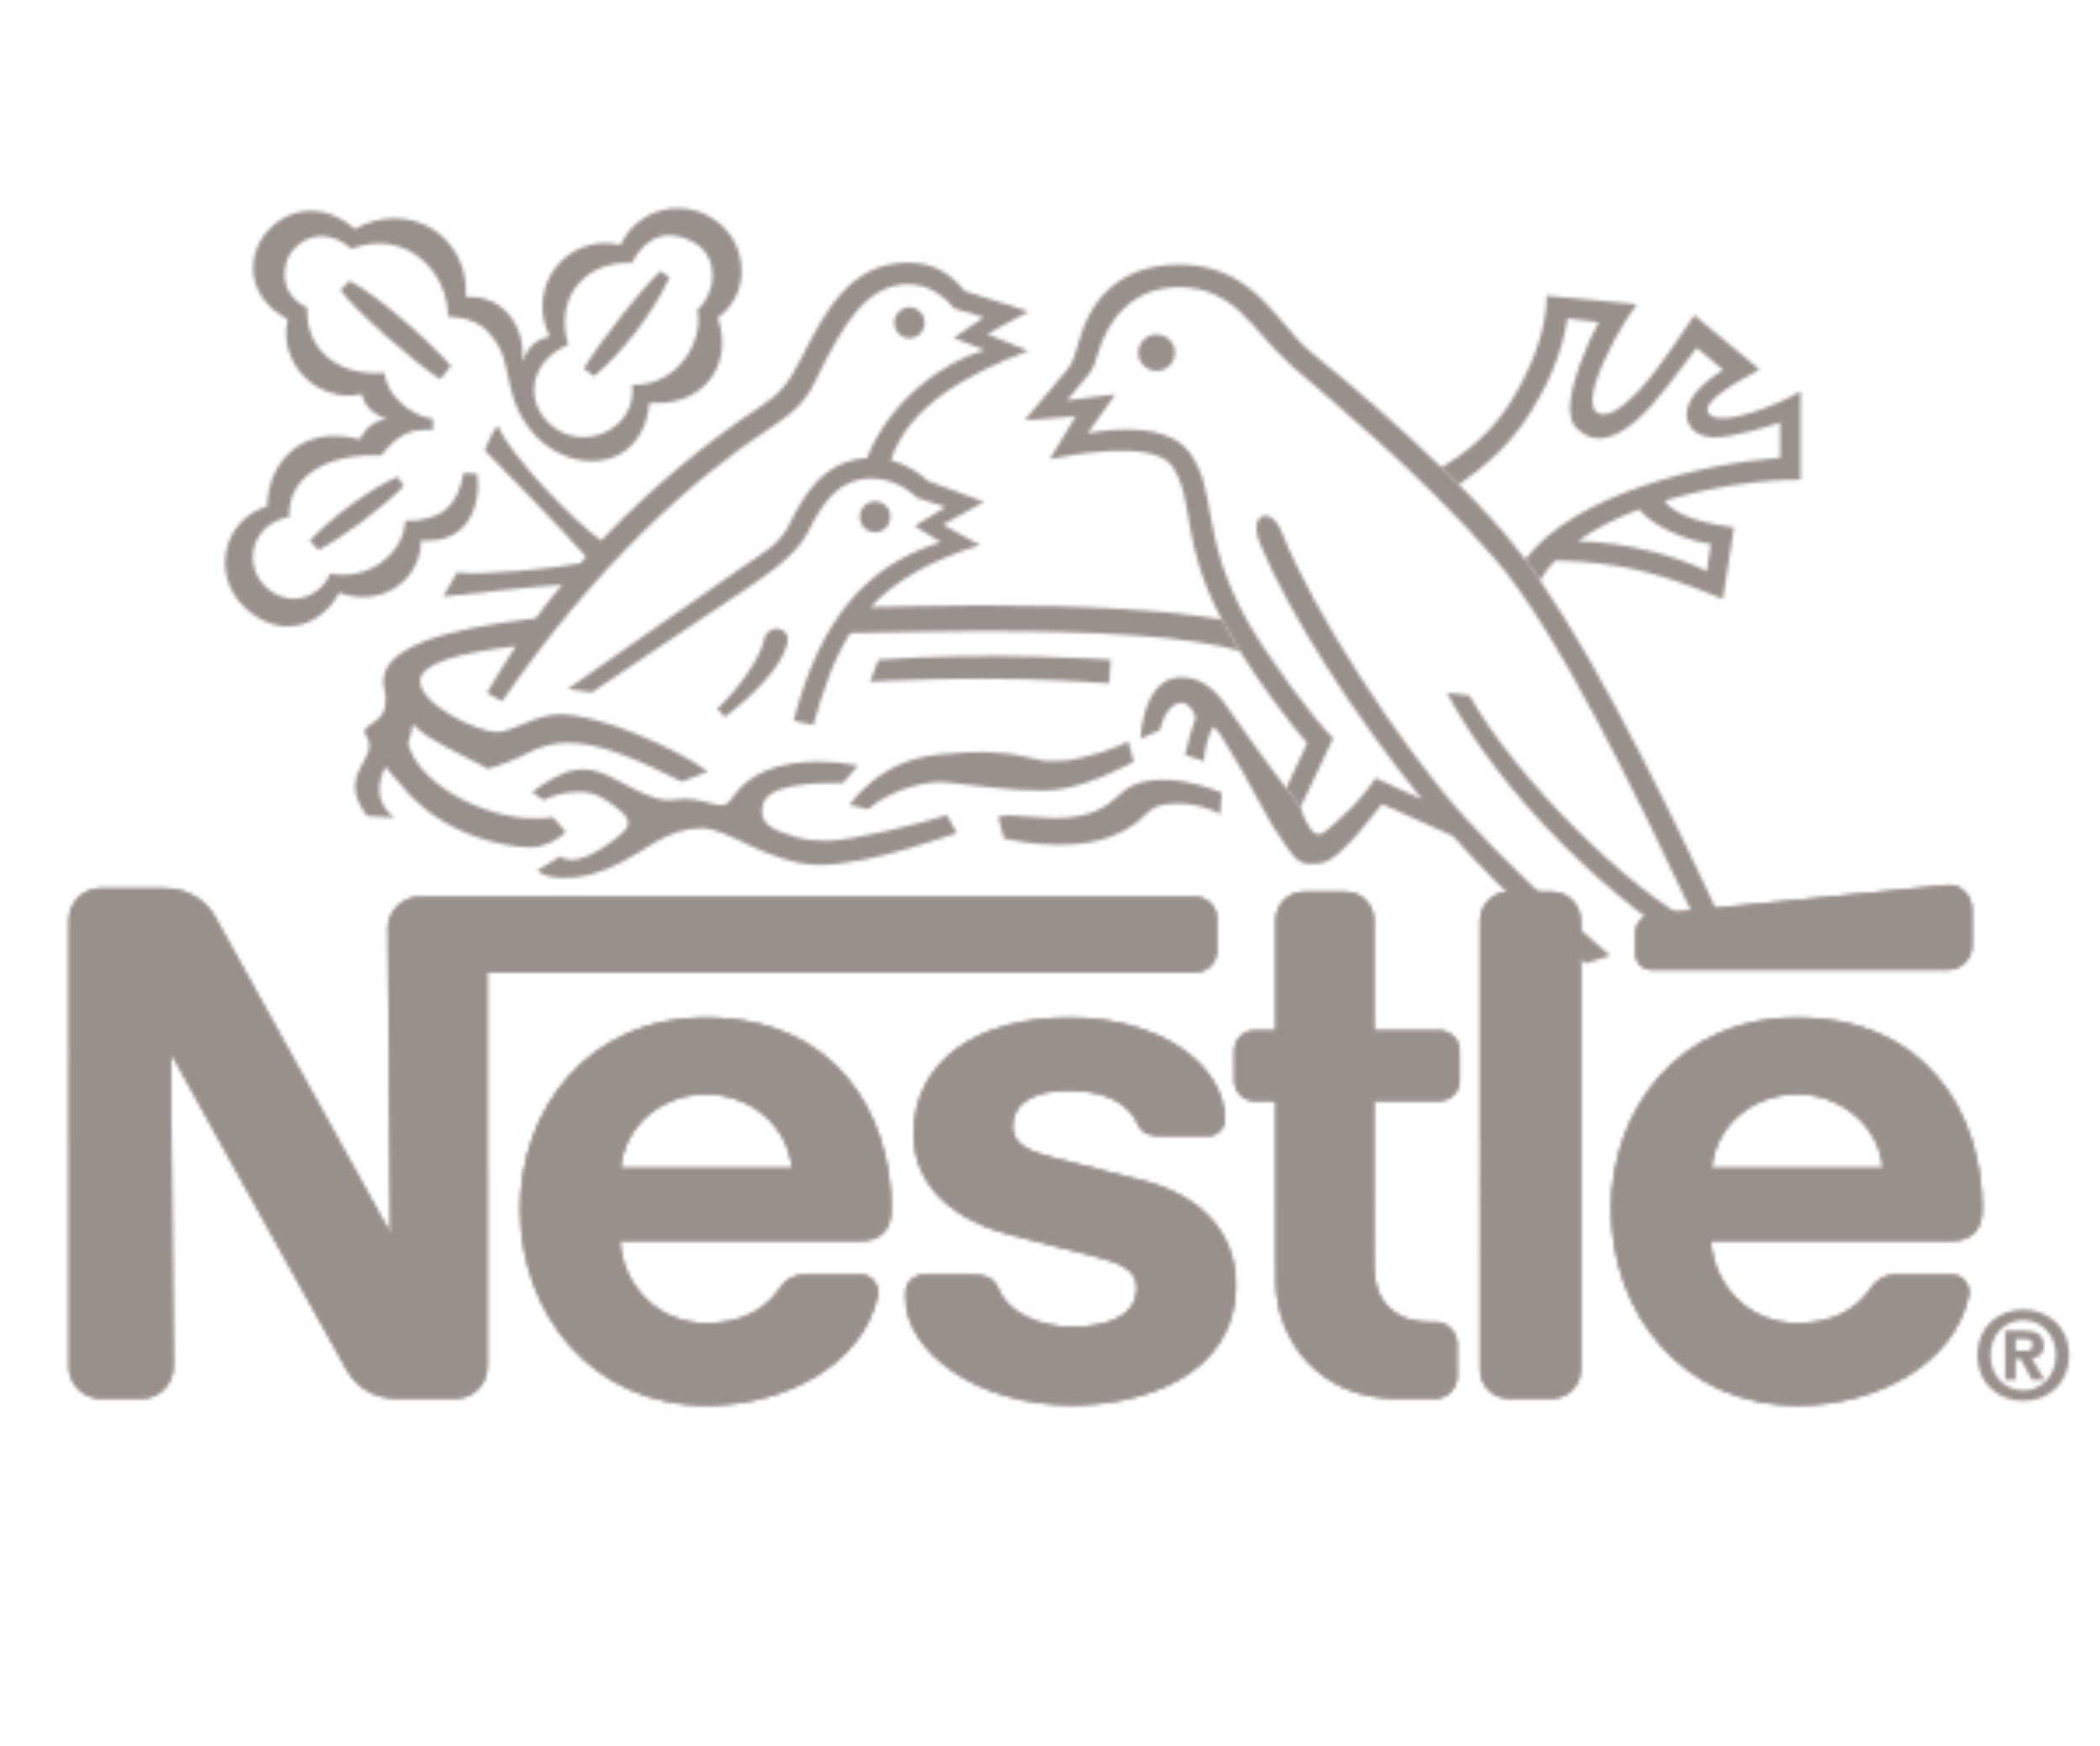 <?xml version="1.0" encoding="UTF-8"?> <svg xmlns="http://www.w3.org/2000/svg" width="600" height="499" viewBox="0 0 600 499" fill="none"> <mask id="mask0_470_7337" style="mask-type:alpha" maskUnits="userSpaceOnUse" x="0" y="-49" width="600" height="601"> <path fill-rule="evenodd" clip-rule="evenodd" d="M250.029 152.107C252.435 152.107 254.374 150.152 254.374 147.749C254.39 147.168 254.289 146.59 254.077 146.049C253.865 145.507 253.547 145.014 253.142 144.597C252.737 144.181 252.252 143.85 251.716 143.624C251.181 143.398 250.605 143.281 250.024 143.281C249.443 143.281 248.867 143.398 248.332 143.624C247.796 143.85 247.312 144.181 246.906 144.597C246.501 145.014 246.183 145.507 245.971 146.049C245.759 146.59 245.658 147.168 245.674 147.749C245.674 150.152 247.61 152.107 250.029 152.107ZM302.628 241.409C309.09 241.409 313.439 240.537 316.94 239.245C320.424 237.95 323.1 236.391 325.049 234.794C326.898 233.281 328.072 231.747 330.045 230.738C331.785 229.839 334.235 229.627 336.983 229.627C340.93 229.627 345.372 230.847 348.619 232.634L349.086 226.592C346.922 225.524 339.296 222.85 332.672 222.85C325.146 222.85 322.301 224.88 319.521 227.389C316.287 230.321 312.2 233.807 301.149 233.807C298.205 233.807 291.139 233.01 288.269 233.01C286.526 233.01 285.187 233.446 285.187 233.446C285.713 235.099 286.84 239.653 286.84 239.653C289.486 239.983 294.102 241.409 302.628 241.409ZM268.655 223.492C270.893 223.492 277.402 224.485 284.92 225.207C289.19 225.608 293.76 225.926 298.074 225.926C306.519 225.926 315.767 221.91 323.944 217.718L322.344 211.9C318.525 213.992 311.257 216.317 305.199 217.282C303.708 217.525 299.378 217.584 298.146 217.388C296.104 217.07 293.654 216.336 291.021 215.856C287.323 215.162 283.282 214.997 280.889 214.891C278.246 214.773 273.508 215.221 271.18 215.374C262.626 215.884 256.973 217.898 251.563 221.549C248.83 223.398 245.341 226.418 242.648 230.072C244.034 230.175 247.984 231.277 247.984 231.277C253.817 226.315 262.582 223.492 268.655 223.492Z" fill="#2463A9"></path> <path fill-rule="evenodd" clip-rule="evenodd" d="M165.576 226.303C169.741 226.303 171.413 227.654 173.71 229.036C175.319 230.029 176.583 231.124 177.785 232.211C180.356 234.508 179.621 236.615 177.604 238.206C176.568 239.031 175.68 240.024 173.066 241.723C171.805 242.554 169.626 243.89 168.138 244.519C165.52 245.602 164.381 245.723 163.432 245.723C162.47 245.723 160.938 245.574 160.079 244.718L153.421 248.789C155.42 250.349 157.689 250.878 161.508 250.878C165.822 250.878 169.265 249.947 173.517 248.282C179.03 246.1 185.227 241.814 187.285 240.64C191.496 238.234 195.748 236.671 200.302 236.671C204.315 236.671 208.837 239.046 213.905 241.468C219.888 244.338 227.193 247.149 233.911 247.149C237.938 247.149 242.449 246.561 247.171 245.599C255.557 243.887 264.574 241.06 273.399 238.069L270.532 232.917C268.381 233.711 261.013 235.784 253.091 237.546C246.523 238.987 239.862 240.291 236.407 240.291C233.584 240.291 230.259 240.086 227.284 239.168C222.232 237.649 217.693 236.055 217.693 231.996C217.693 229.188 218.895 227.202 222.294 225.836C227.794 223.626 236.363 223.763 240.871 223.763C241.714 222.86 245.126 218.757 245.126 218.757C241.513 218.03 237.838 217.658 234.153 217.646C228.504 217.646 223.284 218.368 218.957 220.186C214.945 221.873 211.788 224.308 209.504 227.598C208.585 228.905 207.639 230.15 206.26 230.15C203.972 230.15 200.003 228.286 195.857 228.286C194.052 228.286 192.52 228.659 190.927 228.659C186.731 228.659 181.262 225.609 176.39 223.01C173.324 221.372 170.168 219.838 166.501 219.838C164.982 219.838 162.896 220.214 161.044 220.996C157.483 222.483 153.873 224.89 152.055 226.406L155.317 228.647C157.219 227.654 160.68 226.303 165.576 226.303ZM460.067 273.094C444.388 259.871 429.22 245.403 418.525 233.574C400.053 213.179 374.89 174.261 366.296 152.238C363.121 144.136 356.568 146.887 359.924 155.127C368.039 175.03 386.753 204.296 406.291 228.423C401.737 226.406 396.091 223.697 393.037 222.35C391.998 224.049 389.427 227.414 386.781 230.178C383.718 233.366 380.561 235.949 379.584 236.852C377.433 238.853 375.858 239.003 374.411 236.78C373.754 235.725 372.356 233.836 371.631 230.555L367.479 225.297C365.253 222.502 354.828 208.24 351.635 203.443C348.45 198.665 344.32 193.55 337.627 193.55C329.347 193.55 326.49 202.721 325.846 211.091L331.343 208.7C332.625 203.514 335.168 200.809 337.63 200.809C339.386 200.809 341.54 203.365 341.54 205.273C340.743 207.514 339.296 212.143 338.592 215.719L344.008 217.556C344.008 214.923 345.113 210.141 346.636 207.664C346.636 207.664 348.136 208.94 348.696 209.98C349.054 210.652 351.731 214.742 354.831 220.183C357.599 225.039 360.674 231.037 363.5 235.815C364.867 238.116 366.436 240.176 367.482 241.798C368.879 243.936 370.134 245.434 371.463 246.19C372.708 246.878 374.053 246.897 375.136 246.897C378.638 246.897 380.244 245.736 382.619 243.712C387.07 239.874 390.905 234.542 394.871 229.761L404.221 233.982C407.837 235.702 411.486 237.351 415.166 238.928C423.138 247.98 432.062 256.848 441.425 265.281L447.784 270.887C449.518 272.387 451.255 273.859 453.02 275.319L460.067 273.094Z" fill="#2463A9"></path> <path fill-rule="evenodd" clip-rule="evenodd" d="M495.17 270.377C479.155 235.321 458.054 192.21 440.003 165.801L435.789 159.878C429.762 151.75 423.241 145.011 416.851 138.474L411.889 133.59C399.382 121.473 385.347 109.358 374.651 100.726C365.216 93.125 358.508 75.594 336.897 75.594C317.417 75.594 310.756 88.835 308.577 96.596C307.129 101.688 306.504 103.447 305.147 105.358L292.773 120.09L307.369 118.917L299.973 131.197C304.213 130.313 329.809 125.17 335.073 133.438C341.463 143.436 337.102 154.287 349.049 177.032L354.216 186.022C360.161 195.584 367.202 204.975 373.459 212.387L367.476 225.298L371.629 230.556L380.93 210.942C376.183 206.703 361.973 187.597 356.099 176.97C342.749 152.799 347.994 140.367 339.848 129.289C332.302 119.007 310.722 123.863 310.722 123.863L318.681 112.698L304.904 114.379L311.276 106.715C312.633 104.732 312.947 103.531 313.501 101.616C316.206 91.805 323.3 82.078 336.769 82.078C353.123 82.078 357.799 94.631 369.166 104.626C380.674 114.758 404.804 134.238 426.88 159.429C444.682 179.737 467.498 226.951 485.026 264.217C465.864 254.879 433.41 222.774 419.817 198.722L413.402 197.971C427.997 225.659 459.321 257.898 490.302 275.451L495.17 270.377Z" fill="#2463A9"></path> <path fill-rule="evenodd" clip-rule="evenodd" d="M450.788 154.643C455.896 150.973 461.944 147.982 468.316 145.563C472.238 150.313 481.483 154.475 488.817 155.452L487.643 163.212C479.51 159.107 465.132 154.926 450.788 154.643L444.357 160.171C463.818 160.532 476.207 164.473 492.247 171.222L495.431 150.733C489.072 149.862 479.046 148.044 475.575 143.113C490.246 138.647 505.47 136.963 514.46 137.087V111.846C510.447 114.193 505.395 116.387 500.63 117.863C494.799 119.65 489.498 120.434 488.039 117.863C486.426 115.036 494.47 110 502.759 105.595L484.101 90.097C481.275 93.901 474.853 104.543 468.307 111.575C463.656 116.568 458.866 119.843 456.13 117.801C454.695 116.717 454.639 113.592 455.825 109.654C458.094 102.091 464.061 91.585 467.697 86.956L441.908 84.519C441.908 95.059 436.958 106.663 430.867 116.042C425.612 124.113 417.989 129.981 411.885 133.585L416.847 138.469C424.392 133.224 431.741 126.806 437.425 117.664C441.998 110.314 446.247 101.431 447.841 91.028L456.771 92.064C453.058 98.872 448.862 109.443 448.544 116.356C448.768 121.06 449.674 121.9 452.096 123.69C456.575 127.042 462.122 124.789 467.41 120.263C473.241 115.285 478.974 106.943 484.792 99.395L492.331 105.683C482.775 111.572 480.07 117.872 482.987 122.049C484.123 123.671 486.579 124.891 489.626 124.982C492.649 125.056 496.228 124.166 500.138 123.235C502.886 122.572 505.865 121.614 508.614 120.77V130.812C486.896 132.362 449.83 141.152 435.788 159.866L440.003 165.79C441.22 163.791 442.689 161.924 444.361 160.165L450.788 154.643ZM166.797 105.309L169.714 107.5C177.352 101.278 186.28 89.96 191.316 79.302L188.714 77.453C183.842 81.92 172.222 96.481 166.797 105.309Z" fill="#2463A9"></path> <path fill-rule="evenodd" clip-rule="evenodd" d="M162.318 98.502C158.035 83.383 169.019 74.331 180.49 75.172C184.792 66.889 191.537 65.236 198.709 69.535C205.383 73.55 204.825 83.754 199.263 88.535C201.249 97.627 193.178 110.586 180.642 109.941C182.13 122.492 166.735 129.632 157.403 121.437C149.646 114.632 151.268 103.299 162.318 98.502ZM157.011 96.189C153.029 97.061 150.953 99.059 149.179 103.376C150.368 93.559 143.844 84.149 133.095 84.871C134.147 67.331 116.772 56.884 101.408 65.423C92.331 57.65 82.183 59.228 76.079 66.459C70.246 73.373 70.442 85.036 82.23 91.262C79.251 103.376 90.348 115.416 103.393 112.618C104.144 116.347 106.88 118.346 110.487 119.833C105.062 120.151 102.836 125.545 102.836 125.545C85.536 121.113 76.608 132.611 76.319 144.679C63.694 148.514 60.16 164.296 69.829 173.513C79.824 183.072 91.746 179.15 96.944 169.376C108.097 173.616 120.034 166.73 120.345 154.407C132.778 155.577 137.543 145.778 136.385 135.453L132.445 135.136C130.748 144.726 126.191 148.86 115.788 148.86C115.337 158.074 105.491 166.07 94.338 163.954C91.21 171.318 82.028 173.721 75.758 167.561C69.505 161.398 71.578 149.809 82.613 147.717C82.161 136.415 93.162 129.411 108.872 130.162C113.336 124.63 116.943 122.283 123.633 122.931L123.695 119.715C117.426 118.872 110.36 112.933 109.837 106.548C96.458 107.613 87.301 99.946 87.755 87.922C79.158 83.894 80.705 75.069 83.487 71.72C88.281 65.933 94.983 66.397 100.399 71.072C115.686 65.227 127.993 77.295 127.993 90.477C127.993 90.477 135.137 90.34 139.15 94.521C144.457 100.068 144.457 104.892 145.717 110.271C146.907 115.351 149.462 122.103 155.7 126.971C166.732 135.572 183.827 133.24 185.57 115.099C200.253 116.403 209.905 104.877 205.065 90.779C215.346 83.442 213.301 68.321 203.636 62.472C201.466 61.039 199.013 60.092 196.443 59.695C193.873 59.299 191.247 59.462 188.747 60.175C186.246 60.887 183.928 62.132 181.953 63.823C179.978 65.514 178.392 67.612 177.303 69.974C162.256 66.515 149.991 81.519 157.011 96.189ZM224.893 184.077C226.216 178.786 219.241 178.001 218.279 182.876C217.258 188.093 210.914 196.992 204.903 202.567L207.051 204.883C214.942 198.988 223.197 190.829 224.893 184.077ZM259.93 96.668C261.077 96.625 262.163 96.14 262.959 95.313C263.755 94.487 264.2 93.383 264.2 92.236C264.2 91.088 263.755 89.985 262.959 89.159C262.163 88.332 261.077 87.846 259.93 87.803C257.481 87.803 255.513 89.802 255.513 92.236C255.513 94.686 257.481 96.668 259.93 96.668ZM325.198 100.712C325.232 99.34 325.8 98.036 326.782 97.077C327.764 96.119 329.082 95.582 330.454 95.582C331.827 95.582 333.144 96.119 334.126 97.077C335.108 98.036 335.677 99.34 335.71 100.712C335.712 101.403 335.578 102.089 335.315 102.728C335.052 103.368 334.665 103.949 334.177 104.44C333.689 104.93 333.109 105.319 332.471 105.584C331.832 105.85 331.148 105.987 330.456 105.988C327.561 105.988 325.198 103.629 325.198 100.712ZM316.869 195.274C282.66 192.647 248.6 194.795 248.6 194.795L251 188.526C283.709 186.151 317.351 188.526 317.351 188.526L316.869 195.274Z" fill="#2463A9"></path> <path fill-rule="evenodd" clip-rule="evenodd" d="M110.145 219.089C110.145 219.089 112.084 221.679 115.106 224.895C116.13 226.339 117.254 227.372 118.68 228.714C124.952 234.83 134.178 239.416 143.694 241.249C146.399 241.766 148.805 242.167 151.482 242.167C155.541 242.167 159.279 239.988 161.67 237.85L157.944 233.504C156.742 233.862 154.246 233.862 152.593 233.862C138.794 233.862 121.285 224.832 117.254 214.367C116.846 213.346 116.367 212.777 116.775 211.812C117.164 210.85 117.677 208.823 117.961 206.959C118.773 207.89 120.438 209.287 122.558 210.654C127.7 213.947 137.471 218.501 139.379 219.721C143.383 218.576 147.26 217.029 150.953 215.105C153.823 213.617 157.748 212.279 162.286 212.279C172.371 212.279 183.96 218.019 194.845 223.385L202.285 220.468C192.62 213.661 171.609 204.145 159.914 204.145C153.029 204.145 146.548 209.197 141.938 209.197C136.27 209.197 120.037 201.275 120.037 194.676C120.037 189.596 130.542 186.707 147.435 184.631C144.488 188.978 141.726 193.446 139.155 198.025L143.454 200.416C169.909 162.039 197.417 137.121 220.566 121.953C228.983 116.434 230.894 113.206 233.823 107.177C240.995 92.506 247.759 81.216 259.528 81.216C265.013 81.216 269.508 84.314 272.593 88.133L281.1 90.689L272.484 96.534L281.296 100.052C269.794 103.283 254.087 114.482 247.716 130.911C235.464 131.559 229.556 141.495 225.559 149.821C222.851 155.431 218.555 157.669 212.286 161.924L162.187 196.902L169.084 197.863L215.365 166.808C224.507 160.647 228.834 156.106 231.031 151.714C235.314 143.117 239.946 136.729 249.026 136.729C253.49 136.729 258.252 138.637 262.072 142.26L270.202 144.906L261.334 150.332L268.773 154.92C247.519 161.581 234.365 176.821 226.729 205.95L232.351 207.214C235.162 197.58 237.957 188.728 242.931 180.908C255.227 180.775 267.693 180.323 279.911 180.323C312.529 180.323 339.613 181.705 354.224 186.019L349.057 177.03C333.428 174.353 310.742 172.986 279.914 172.986C269.589 172.986 259.108 173.36 248.708 173.481C255.429 166.372 265.078 160.374 279.96 155.76L269.408 149.943L281.131 143.418L265.153 137.464C262.358 134.955 258.884 132.655 254.514 131.54C259.637 115.802 277.059 106.604 293.775 100.26L282.068 95.463L293.865 89.001L275.693 83.196C270.943 77.606 266.389 75.062 259.382 75.062C242.517 75.062 235.423 89.717 228.75 102.707C225.217 109.561 223.007 112.447 217.024 116.356C204.05 124.848 187.531 137.834 171.752 154.475C163.513 148.526 146.66 131.114 142.109 121.617C140.304 123.855 138.517 128.729 138.517 128.729C140.248 130.544 160.073 150.612 167.45 159.119C166.893 159.735 166.342 160.352 165.785 160.984C157.922 162.546 137.512 164.517 130.564 163.57L126.658 170.502C131.84 169.992 152.135 167.598 160.552 167.103C157.973 170.237 155.471 173.435 153.051 176.694C126.972 179.669 109.534 185.02 109.534 194.673C109.534 196.267 110.179 198.069 110.179 199.765C110.179 203.809 108.66 205.3 105.79 207.102C103.925 208.291 103.804 209.104 104.604 210.215C108.931 217.206 95.493 220.677 104.856 233.184L112.793 233.663C112.79 233.666 105.049 229.162 110.145 219.089ZM99.857 80.236L97.273 82.882C100.987 88.189 117.431 102.922 125.771 108.394L128.837 104.59C123.367 98.156 107.822 84.282 99.857 80.236ZM88.508 154.497L90.942 157.155C97.211 154.12 108.993 145.401 115.368 138.864L113.612 136.262C106.123 139.391 94.55 147.957 88.508 154.497Z" fill="#2463A9"></path> <path fill-rule="evenodd" clip-rule="evenodd" d="M451.671 263.106C451.672 262.018 451.459 260.94 451.043 259.935C450.628 258.929 450.018 258.015 449.249 257.245C448.48 256.474 447.567 255.863 446.562 255.446C445.557 255.029 444.479 254.815 443.391 254.814L431.13 254.808C430.04 254.81 428.961 255.027 427.955 255.446C426.949 255.865 426.035 256.478 425.267 257.251C424.498 258.023 423.888 258.94 423.474 259.948C423.059 260.955 422.847 262.035 422.85 263.125L422.856 391.386C422.854 392.475 423.066 393.553 423.481 394.56C423.896 395.567 424.506 396.482 425.275 397.253C426.044 398.024 426.958 398.635 427.963 399.052C428.969 399.47 430.047 399.684 431.136 399.684H443.397C444.486 399.682 445.564 399.465 446.569 399.046C447.574 398.627 448.487 398.014 449.255 397.242C450.024 396.471 450.632 395.555 451.047 394.548C451.461 393.541 451.673 392.462 451.671 391.373V263.106ZM467.3 266.518V272.616C467.302 273.217 467.423 273.811 467.654 274.366C467.886 274.92 468.225 275.423 468.651 275.847C469.078 276.27 469.583 276.606 470.139 276.834C470.695 277.062 471.291 277.178 471.891 277.176H556.502C560.356 277.176 563.487 274.063 563.487 270.204V259.875C563.487 256.022 560.318 252.526 556.483 252.903C556.483 252.903 474.702 260.928 472.063 261.226C469.015 261.563 467.3 263.994 467.3 266.518ZM398.807 399.691C377.759 399.691 364.511 383.732 364.511 365.961L364.492 314.644H358.466C357.703 314.645 356.947 314.496 356.242 314.205C355.537 313.914 354.896 313.486 354.356 312.947C353.816 312.408 353.388 311.767 353.096 311.062C352.804 310.358 352.654 309.602 352.655 308.839V300.248C352.655 297.039 355.269 294.461 358.472 294.461L364.492 294.467L364.48 262.913C364.478 261.852 364.685 260.8 365.09 259.819C365.495 258.838 366.089 257.946 366.839 257.195C367.59 256.444 368.48 255.848 369.461 255.442C370.442 255.035 371.493 254.826 372.554 254.827H384.513C386.659 254.833 388.714 255.691 390.228 257.211C391.742 258.731 392.59 260.79 392.588 262.935L392.594 294.464H411.24C414.455 294.464 417.07 297.048 417.07 300.257V308.848C417.069 309.61 416.919 310.365 416.626 311.069C416.334 311.773 415.905 312.412 415.365 312.95C414.826 313.488 414.185 313.915 413.48 314.205C412.775 314.495 412.02 314.643 411.258 314.641H392.594L392.607 362.111C392.607 371.43 398.253 377.789 408.354 377.789L410.05 377.777C413.534 377.777 416.366 380.585 416.366 384.068V393.394C416.367 394.221 416.204 395.041 415.886 395.806C415.569 396.571 415.104 397.265 414.518 397.849C413.932 398.434 413.236 398.897 412.47 399.212C411.705 399.527 410.884 399.687 410.057 399.684H398.807V399.691ZM201.696 290.769C167.67 290.769 148.586 317.399 148.586 345.454C148.586 375.352 169.027 401.683 201.917 401.683C224.428 401.683 246.619 389.82 250.812 370.337C251.378 367.71 249.607 364.265 245.903 364.252H229.819C226.9 364.252 224.512 365.65 223.074 367.76C218.473 374.509 211.728 378.101 201.758 378.101C187.67 378.101 177.902 367.001 177.167 354.69H245.576C251.876 354.69 254.69 351.272 254.69 345.448C254.696 318.09 238.501 290.769 201.696 290.769ZM201.696 312.73C214.256 312.73 225.097 321.667 226.196 333.76H177.382C178.478 321.667 189.136 312.73 201.696 312.73ZM513.412 290.769C479.39 290.769 460.306 317.399 460.306 345.454C460.306 375.352 480.75 401.683 513.636 401.683C536.148 401.683 558.339 389.82 562.535 370.337C563.101 367.71 561.33 364.265 557.629 364.252H541.542C538.622 364.252 536.235 365.65 534.794 367.76C530.196 374.509 523.448 378.101 513.478 378.101C499.393 378.101 489.628 367.001 488.887 354.69H557.302C563.599 354.69 566.416 351.272 566.416 345.448C566.416 318.09 550.221 290.769 513.412 290.769ZM513.412 312.73C525.978 312.73 536.82 321.667 537.919 333.76H489.099C490.194 321.667 500.852 312.73 513.412 312.73Z" fill="white"></path> <path fill-rule="evenodd" clip-rule="evenodd" d="M341.482 256.262H119.894C118.697 256.262 117.512 256.498 116.407 256.957C115.301 257.415 114.297 258.087 113.451 258.934C112.605 259.782 111.935 260.787 111.478 261.894C111.022 263 110.788 264.186 110.79 265.383L111.552 352.412C111.552 352.412 63.803 266.167 61.313 261.766C58.975 257.626 53.948 253.813 46.991 253.813H28.769C27.571 253.812 26.384 254.049 25.277 254.507C24.17 254.966 23.165 255.638 22.317 256.486C21.471 257.334 20.799 258.34 20.341 259.447C19.883 260.554 19.648 261.741 19.648 262.939L19.658 390.568C19.657 391.766 19.892 392.952 20.35 394.059C20.807 395.165 21.478 396.171 22.325 397.019C23.171 397.866 24.176 398.539 25.282 398.998C26.388 399.457 27.574 399.694 28.772 399.694H40.46C42.881 399.689 45.2 398.722 46.908 397.006C48.616 395.291 49.573 392.967 49.568 390.546L48.834 301.08C48.834 301.08 97.044 388.187 99.108 391.617C101.887 396.255 106.594 399.698 113.417 399.698H130.157C131.355 399.697 132.54 399.46 133.646 399.001C134.752 398.542 135.757 397.869 136.603 397.022C137.449 396.174 138.12 395.168 138.577 394.061C139.035 392.955 139.269 391.769 139.268 390.571L139.262 277.893L341.494 277.899C342.312 277.901 343.122 277.743 343.878 277.431C344.635 277.12 345.322 276.663 345.902 276.086C346.481 275.509 346.941 274.823 347.255 274.068C347.569 273.313 347.731 272.504 347.732 271.686V262.482C347.727 260.828 347.066 259.244 345.894 258.078C344.722 256.912 343.135 256.259 341.482 256.262Z" fill="white"></path> <path fill-rule="evenodd" clip-rule="evenodd" d="M305.619 311.674C315.256 311.674 322.458 315.17 325.055 321.205C326.3 324.106 328.715 324.663 332.033 324.663H345.281C347.469 324.663 349.988 322.78 349.988 319.916C349.988 304.518 331.622 290.766 305.6 290.766C278.696 290.766 261.025 303.581 261.025 324.004C261.025 339.623 273.37 348.918 288.545 352.887C295.462 354.692 307.271 357.612 313.021 359.125C319.221 360.746 324.765 362.645 324.765 367.952C324.765 376.335 315.931 379.186 306.282 379.186C297.139 379.186 288.035 375.105 285.423 368.584C283.913 364.809 281.264 364.261 277.249 364.261H263.774C261.424 364.261 258.719 366.278 258.719 369.344V371.084C258.719 385.991 278.718 401.604 306.306 401.604C325.87 401.604 353.125 393.471 353.125 367.236C353.125 352.043 342.959 341.525 326.418 337.32C319.95 335.679 304.398 331.726 301.015 330.852C294.985 329.289 289.358 327.325 289.358 322.158C289.361 314.329 296.595 311.674 305.619 311.674Z" fill="white"></path> <path fill-rule="evenodd" clip-rule="evenodd" d="M451.668 263.106C451.669 262.018 451.456 260.94 451.04 259.935C450.625 258.929 450.015 258.015 449.246 257.245C448.477 256.474 447.564 255.863 446.559 255.446C445.554 255.029 444.476 254.815 443.388 254.814L431.127 254.808C430.037 254.81 428.958 255.027 427.952 255.446C426.946 255.865 426.032 256.478 425.263 257.251C424.494 258.023 423.885 258.94 423.471 259.948C423.056 260.955 422.844 262.035 422.847 263.125L422.853 391.386C422.851 392.475 423.063 393.553 423.478 394.56C423.893 395.567 424.503 396.482 425.272 397.253C426.041 398.024 426.954 398.635 427.96 399.052C428.966 399.47 430.044 399.684 431.133 399.684H443.394C444.483 399.682 445.561 399.465 446.566 399.046C447.571 398.627 448.484 398.014 449.252 397.242C450.021 396.471 450.629 395.555 451.044 394.548C451.458 393.541 451.67 392.462 451.668 391.373V263.106ZM467.297 266.518V272.616C467.299 273.217 467.419 273.811 467.651 274.366C467.883 274.92 468.222 275.423 468.648 275.847C469.075 276.27 469.58 276.606 470.136 276.834C470.692 277.062 471.287 277.178 471.888 277.176H556.499C560.353 277.176 563.484 274.063 563.484 270.204V259.875C563.484 256.022 560.315 252.526 556.48 252.903C556.48 252.903 474.699 260.928 472.059 261.226C469.012 261.563 467.297 263.994 467.297 266.518ZM398.804 399.691C377.756 399.691 364.508 383.732 364.508 365.961L364.489 314.644H358.463C357.7 314.645 356.944 314.496 356.239 314.205C355.534 313.914 354.893 313.486 354.353 312.947C353.813 312.408 353.385 311.767 353.093 311.062C352.801 310.358 352.651 309.602 352.651 308.839V300.248C352.651 297.039 355.266 294.461 358.469 294.461L364.489 294.467L364.477 262.913C364.475 261.852 364.682 260.8 365.087 259.819C365.492 258.838 366.086 257.946 366.836 257.195C367.586 256.444 368.477 255.848 369.458 255.442C370.438 255.035 371.49 254.826 372.551 254.827H384.51C386.656 254.833 388.711 255.691 390.225 257.211C391.739 258.731 392.587 260.79 392.585 262.935L392.591 294.464H411.236C414.452 294.464 417.067 297.048 417.067 300.257V308.848C417.066 309.61 416.915 310.365 416.623 311.069C416.331 311.773 415.902 312.412 415.362 312.95C414.823 313.488 414.182 313.915 413.477 314.205C412.772 314.495 412.017 314.643 411.255 314.641H392.591L392.604 362.111C392.604 371.43 398.25 377.789 408.351 377.789L410.047 377.777C413.531 377.777 416.363 380.585 416.363 384.068V393.394C416.363 394.221 416.201 395.041 415.883 395.806C415.566 396.571 415.101 397.265 414.515 397.849C413.929 398.434 413.233 398.897 412.467 399.212C411.702 399.527 410.881 399.687 410.054 399.684H398.804V399.691ZM254.693 345.448C254.693 318.09 238.498 290.769 201.696 290.769C167.67 290.769 148.586 317.399 148.586 345.454C148.586 375.352 169.027 401.683 201.917 401.683C224.428 401.683 246.619 389.82 250.812 370.337C251.378 367.71 249.607 364.265 245.903 364.252H229.819C226.9 364.252 224.512 365.65 223.074 367.76C218.473 374.509 211.728 378.101 201.758 378.101C187.67 378.101 177.902 367.001 177.167 354.69H245.576C251.876 354.69 254.693 351.272 254.693 345.448ZM177.379 333.757C178.478 321.663 189.133 312.727 201.696 312.727C214.256 312.727 225.097 321.663 226.196 333.757H177.379ZM566.413 345.448C566.413 318.09 550.217 290.769 513.412 290.769C479.39 290.769 460.306 317.399 460.306 345.454C460.306 375.352 480.75 401.683 513.636 401.683C536.148 401.683 558.339 389.82 562.535 370.337C563.101 367.71 561.33 364.265 557.629 364.252H541.542C538.622 364.252 536.235 365.65 534.794 367.76C530.196 374.509 523.448 378.101 513.478 378.101C499.393 378.101 489.628 367.001 488.887 354.69H557.302C563.596 354.69 566.413 351.272 566.413 345.448ZM489.099 333.757C490.194 321.663 500.849 312.727 513.412 312.727C525.978 312.727 536.82 321.663 537.919 333.757H489.099Z" fill="#2463A9"></path> <path fill-rule="evenodd" clip-rule="evenodd" d="M341.482 256.262H119.894C118.697 256.262 117.512 256.498 116.407 256.957C115.301 257.415 114.297 258.087 113.451 258.934C112.605 259.782 111.935 260.787 111.478 261.894C111.022 263 110.788 264.186 110.79 265.383L111.552 352.412C111.552 352.412 63.803 266.167 61.313 261.766C58.975 257.626 53.948 253.813 46.991 253.813H28.769C27.571 253.812 26.384 254.049 25.277 254.507C24.17 254.966 23.165 255.638 22.317 256.486C21.471 257.334 20.799 258.34 20.341 259.447C19.883 260.554 19.648 261.741 19.648 262.939L19.658 390.568C19.657 391.766 19.892 392.952 20.35 394.059C20.807 395.165 21.478 396.171 22.325 397.019C23.171 397.866 24.176 398.539 25.282 398.998C26.388 399.457 27.574 399.694 28.772 399.694H40.46C42.881 399.689 45.2 398.722 46.908 397.006C48.616 395.291 49.573 392.967 49.568 390.546L48.834 301.08C48.834 301.08 97.044 388.187 99.108 391.617C101.887 396.255 106.594 399.698 113.417 399.698H130.157C131.355 399.697 132.54 399.46 133.646 399.001C134.752 398.542 135.757 397.869 136.603 397.022C137.449 396.174 138.12 395.168 138.577 394.061C139.035 392.955 139.269 391.769 139.268 390.571L139.262 277.893L341.494 277.899C342.312 277.901 343.122 277.743 343.878 277.431C344.635 277.12 345.322 276.663 345.902 276.086C346.481 275.509 346.941 274.823 347.255 274.068C347.569 273.313 347.731 272.504 347.732 271.686V262.482C347.727 260.828 347.066 259.244 345.894 258.078C344.722 256.912 343.135 256.259 341.482 256.262Z" fill="#2463A9"></path> <path fill-rule="evenodd" clip-rule="evenodd" d="M305.619 311.674C315.256 311.674 322.458 315.17 325.055 321.205C326.3 324.106 328.715 324.663 332.033 324.663H345.281C347.469 324.663 349.988 322.78 349.988 319.916C349.988 304.518 331.622 290.766 305.6 290.766C278.696 290.766 261.025 303.581 261.025 324.004C261.025 339.623 273.37 348.918 288.545 352.887C295.462 354.692 307.271 357.612 313.021 359.125C319.221 360.746 324.765 362.645 324.765 367.952C324.765 376.335 315.931 379.186 306.282 379.186C297.139 379.186 288.035 375.105 285.423 368.584C283.913 364.809 281.264 364.261 277.249 364.261H263.774C261.424 364.261 258.719 366.278 258.719 369.344V371.084C258.719 385.991 278.718 401.604 306.306 401.604C325.87 401.604 353.125 393.471 353.125 367.236C353.125 352.043 342.959 341.525 326.418 337.32C319.95 335.679 304.398 331.726 301.015 330.852C294.985 329.289 289.358 327.325 289.358 322.158C289.361 314.329 296.595 311.674 305.619 311.674ZM575.917 394.308H572.913V380.263H578.161C581.785 380.263 583.926 381.297 583.926 384.506C583.926 387.09 582.407 388.027 580.546 388.167L584.132 394.308H580.574L577.333 388.406H575.917V394.308ZM578.572 386.028C579.923 386.028 580.714 385.748 580.714 384.192C580.714 382.744 579.157 382.641 578.027 382.641H575.917V386.028H578.572ZM578.087 400.344C571.155 400.344 564.973 395.547 564.973 387.298C564.973 379.056 571.155 374.259 578.087 374.259C584.994 374.259 591.176 379.056 591.176 387.298C591.176 395.547 584.994 400.344 578.087 400.344ZM578.087 377.291C572.913 377.291 568.736 381.297 568.736 387.298C568.736 393.306 572.913 397.349 578.087 397.312V397.349C583.132 397.349 587.406 393.306 587.406 387.298C587.406 381.297 583.132 377.291 578.087 377.291Z" fill="#2463A9"></path> </mask> <g mask="url(#mask0_470_7337)"> <rect x="-63.969" width="719.119" height="498.53" fill="#554640" fill-opacity="0.6"></rect> </g> </svg> 